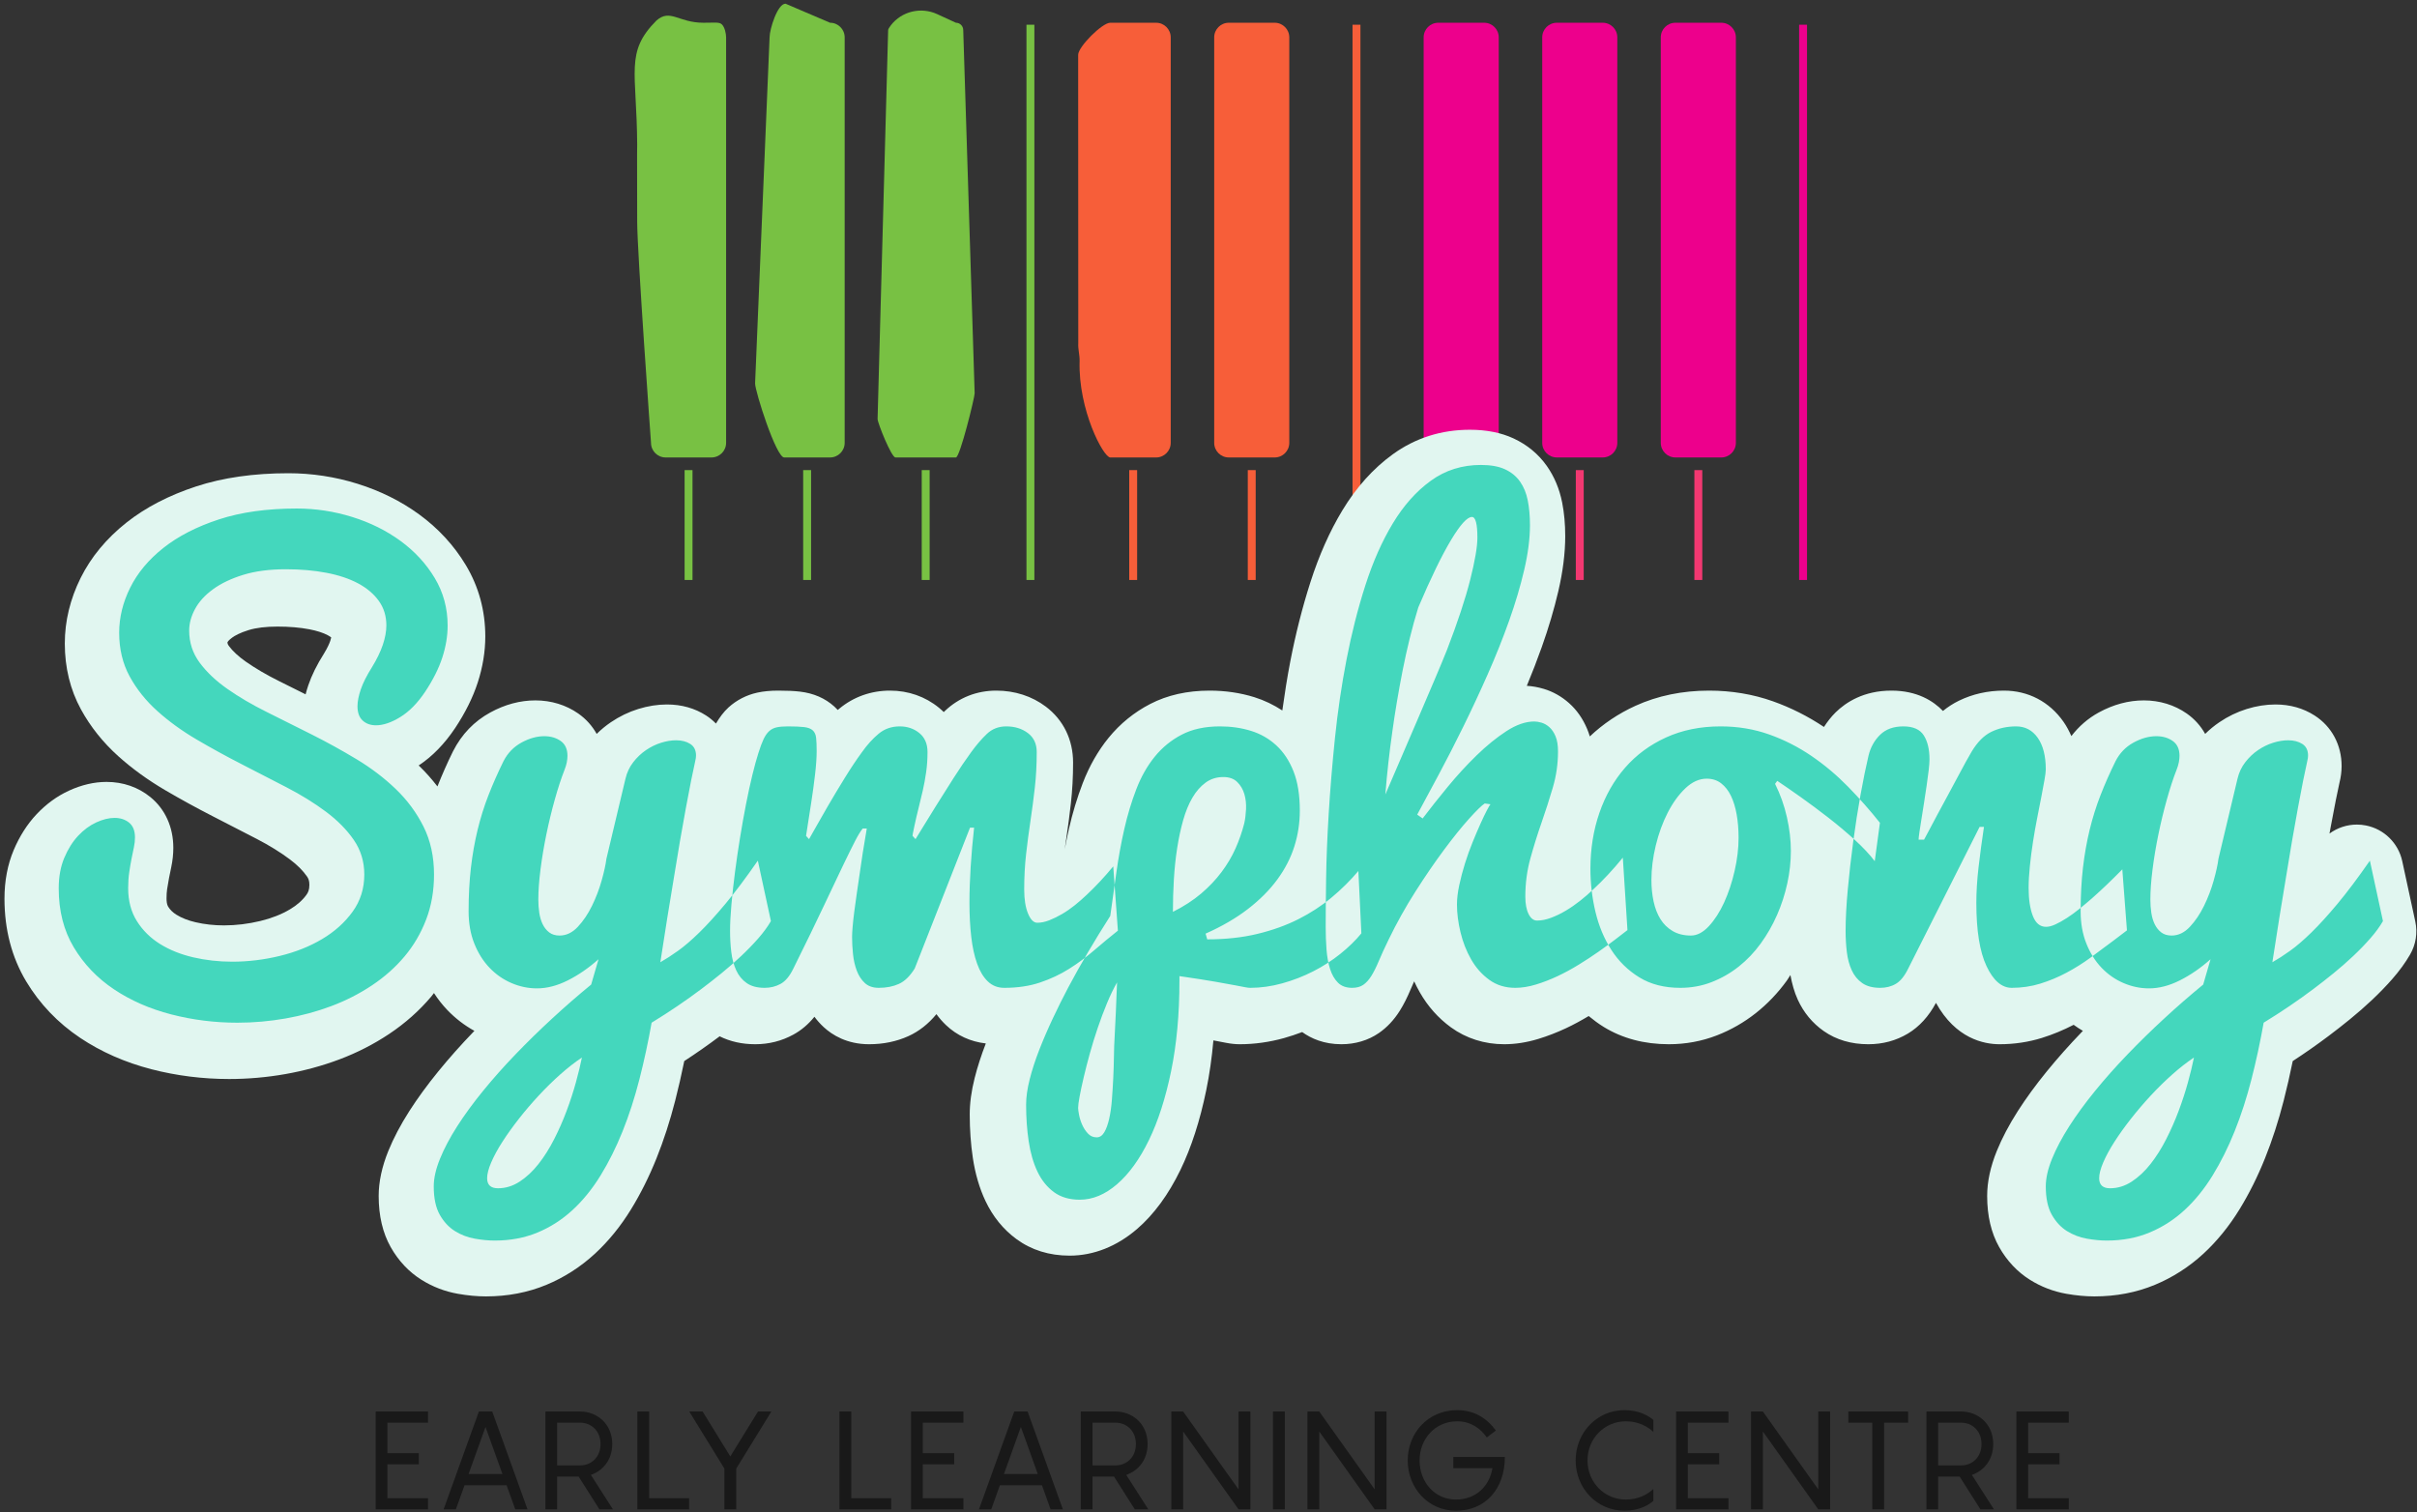 <?xml version="1.0" encoding="UTF-8"?>
<svg width="513px" height="321px" viewBox="0 0 513 321" version="1.1" xmlns="http://www.w3.org/2000/svg" xmlns:xlink="http://www.w3.org/1999/xlink">
    <rect x="0" y="0" width="513" height="321" fill="#333333" stroke="none"/>
    <!-- Generator: Sketch 43.2 (39069) - http://www.bohemiancoding.com/sketch -->
    <title>Symphony_Logo_RGB</title>
    <desc>Created with Sketch.</desc>
    <defs></defs>
    <g id="Page-1" stroke="none" stroke-width="1" fill="none" fill-rule="evenodd">
        <g id="Symphony_Logo_RGB" transform="translate(0, -156)">
            <polygon id="Fill-1" fill="#F23871" points="309.297 279.104 310.975 279.104 310.975 255.782 309.297 255.782"></polygon>
            <path d="M151.011,253.1 L141.278,253.1 C139.564,253.1 138.176,251.711 138.176,249.998 C138.176,249.998 135.24,209.62 135.24,202.98 C135.24,196.339 135.189,187.465 135.24,186.719 C135.162,171.069 132.618,167.119 139.329,160.356 C142.265,157.787 143.985,160.828 149.29,160.828 C151.946,160.828 152.681,160.645 153.242,161.206 C153.803,161.767 154.113,163.074 154.113,163.93 L154.113,249.998 C154.113,251.711 152.724,253.1 151.011,253.1" id="Fill-2" fill="#78C143"></path>
            <path d="M176.176,253.1 L166.443,253.1 C164.729,253.1 160.266,239.093 160.266,237.38 L163.341,163.93 C163.341,162.217 165.011,156.784 166.724,156.784 L176.176,160.828 C177.889,160.828 179.278,162.217 179.278,163.93 L179.278,249.998 C179.278,251.711 177.889,253.1 176.176,253.1" id="Fill-3" fill="#78C143"></path>
            <path d="M202.888,253.1 L190.061,253.1 C189.202,253.1 186.265,245.784 186.265,244.925 L188.506,162.384 C188.506,162.198 188.728,161.83 189.084,161.368 C191.391,158.379 195.486,157.42 198.915,158.999 L202.888,160.828 C203.747,160.828 204.443,161.525 204.443,162.384 L206.869,239.487 C206.869,240.346 203.747,253.1 202.888,253.1" id="Fill-4" fill="#78C143"></path>
            <polygon id="Fill-5" fill="#78C143" points="145.306 279.104 146.983 279.104 146.983 255.782 145.306 255.782"></polygon>
            <polygon id="Fill-6" fill="#78C143" points="170.471 279.104 172.148 279.104 172.148 255.782 170.471 255.782"></polygon>
            <polygon id="Fill-7" fill="#78C143" points="195.636 279.104 197.313 279.104 197.313 255.782 195.636 255.782"></polygon>
            <polygon id="Fill-8" fill="#78C143" points="217.865 279.104 219.542 279.104 219.542 161.248 217.865 161.248"></polygon>
            <path d="M245.38,253.1 L235.646,253.1 C234.211,253.1 228.836,243.034 229.141,232.635 C229.178,231.371 228.787,230.137 228.859,228.875 L228.836,167.639 C228.836,165.926 233.933,160.828 235.646,160.828 L245.38,160.828 C247.093,160.828 248.482,162.217 248.482,163.93 L248.482,249.998 C248.482,251.711 247.093,253.1 245.38,253.1" id="Fill-9" fill="#F75E39"></path>
            <path d="M270.545,253.1 L260.811,253.1 C259.098,253.1 257.709,251.711 257.709,249.998 L257.709,163.93 C257.709,162.217 259.098,160.828 260.811,160.828 L270.545,160.828 C272.258,160.828 273.647,162.217 273.647,163.93 L273.647,249.998 C273.647,251.711 272.258,253.1 270.545,253.1" id="Fill-10" fill="#F75E39"></path>
            <polygon id="Fill-11" fill="#F75E39" points="239.674 279.104 241.352 279.104 241.352 255.782 239.674 255.782"></polygon>
            <polygon id="Fill-12" fill="#F75E39" points="264.839 279.104 266.517 279.104 266.517 255.782 264.839 255.782"></polygon>
            <polygon id="Fill-13" fill="#F75E39" points="287.068 279.104 288.746 279.104 288.746 161.248 287.068 161.248"></polygon>
            <polygon id="Fill-14" fill="#F23871" points="334.462 279.104 336.14 279.104 336.14 255.782 334.462 255.782"></polygon>
            <polygon id="Fill-15" fill="#F23871" points="359.627 279.104 361.305 279.104 361.305 255.782 359.627 255.782"></polygon>
            <path d="M365.333,253.1 L355.6,253.1 C353.886,253.1 352.497,251.711 352.497,249.998 L352.497,163.93 C352.497,162.217 353.886,160.828 355.6,160.828 L365.333,160.828 C367.046,160.828 368.435,162.217 368.435,163.93 L368.435,249.998 C368.435,251.711 367.046,253.1 365.333,253.1" id="Fill-16" fill="#ED008C"></path>
            <path d="M315.003,253.1 L305.27,253.1 C303.556,253.1 302.167,251.711 302.167,249.998 L302.167,163.93 C302.167,162.217 303.556,160.828 305.27,160.828 L315.003,160.828 C316.716,160.828 318.105,162.217 318.105,163.93 L318.105,249.998 C318.105,251.711 316.716,253.1 315.003,253.1" id="Fill-17" fill="#ED008C"></path>
            <path d="M340.168,253.1 L330.435,253.1 C328.721,253.1 327.332,251.711 327.332,249.998 L327.332,163.93 C327.332,162.217 328.721,160.828 330.435,160.828 L340.168,160.828 C341.882,160.828 343.27,162.217 343.27,163.93 L343.27,249.998 C343.27,251.711 341.882,253.1 340.168,253.1" id="Fill-18" fill="#ED008C"></path>
            <polygon id="Fill-19" fill="#ED008C" points="381.857 279.104 383.534 279.104 383.534 161.248 381.857 161.248"></polygon>
            <path d="M90.852,457.975 L90.852,455.606 L79.74,455.606 L79.74,476.367 L90.852,476.367 L90.852,473.999 L82.226,473.999 L82.226,466.806 L88.893,466.806 L88.893,464.437 L82.226,464.437 L82.226,457.975 L90.852,457.975 Z M109.361,476.367 L111.964,476.367 L104.478,455.606 L101.642,455.606 L94.156,476.367 L96.758,476.367 L98.601,471.25 L107.519,471.25 L109.361,476.367 Z M99.449,468.882 L103.045,458.881 L106.642,468.882 L99.449,468.882 Z M127.227,476.367 L130.093,476.367 L125.414,469.057 C127.958,468.18 129.947,465.87 129.947,462.507 C129.947,458.209 126.701,455.606 123.163,455.606 L115.765,455.606 L115.765,476.367 L118.25,476.367 L118.25,469.408 L122.812,469.408 L127.227,476.367 Z M118.25,457.975 L123.163,457.975 C125.444,457.975 127.461,459.671 127.461,462.507 C127.461,465.344 125.444,467.039 123.163,467.039 L118.25,467.039 L118.25,457.975 Z M137.783,473.999 L137.783,455.606 L135.269,455.606 L135.269,476.367 L146.263,476.367 L146.263,473.999 L137.783,473.999 Z M160.884,455.606 L155.006,465.139 L149.129,455.606 L146.292,455.606 L153.749,467.712 L153.749,476.367 L156.264,476.367 L156.264,467.712 L163.72,455.606 L160.884,455.606 Z M180.679,473.999 L180.679,455.606 L178.165,455.606 L178.165,476.367 L189.159,476.367 L189.159,473.999 L180.679,473.999 Z M204.482,457.975 L204.482,455.606 L193.37,455.606 L193.37,476.367 L204.482,476.367 L204.482,473.999 L195.856,473.999 L195.856,466.806 L202.523,466.806 L202.523,464.437 L195.856,464.437 L195.856,457.975 L204.482,457.975 Z M222.991,476.367 L225.594,476.367 L218.108,455.606 L215.272,455.606 L207.786,476.367 L210.388,476.367 L212.231,471.25 L221.149,471.25 L222.991,476.367 Z M213.079,468.882 L216.675,458.881 L220.272,468.882 L213.079,468.882 Z M240.857,476.367 L243.723,476.367 L239.044,469.057 C241.588,468.18 243.577,465.87 243.577,462.507 C243.577,458.209 240.331,455.606 236.793,455.606 L229.395,455.606 L229.395,476.367 L231.88,476.367 L231.88,469.408 L236.442,469.408 L240.857,476.367 Z M231.88,457.975 L236.793,457.975 C239.074,457.975 241.091,459.671 241.091,462.507 C241.091,465.344 239.074,467.039 236.793,467.039 L231.88,467.039 L231.88,457.975 Z M262.876,455.606 L262.876,472.127 L251.121,455.606 L248.606,455.606 L248.606,476.367 L251.121,476.367 L251.121,459.846 L262.876,476.367 L265.39,476.367 L265.39,455.606 L262.876,455.606 Z M270.186,476.367 L272.701,476.367 L272.701,455.606 L270.186,455.606 L270.186,476.367 Z M291.766,455.606 L291.766,472.127 L280.011,455.606 L277.497,455.606 L277.497,476.367 L280.011,476.367 L280.011,459.846 L291.766,476.367 L294.281,476.367 L294.281,455.606 L291.766,455.606 Z M308.463,465.256 L308.463,467.624 L316.767,467.624 C316.124,471.513 313.2,474.291 309.018,474.291 C304.515,474.291 301.299,470.578 301.299,465.987 C301.299,461.396 304.632,457.682 309.282,457.682 C312.206,457.682 314.253,459.232 315.568,461.104 L317.498,459.642 C315.627,457.068 312.937,455.314 309.282,455.314 C303.082,455.314 298.784,460.168 298.784,465.987 C298.784,471.806 303.082,476.66 309.018,476.66 C315.217,476.66 319.399,472.098 319.399,465.256 L308.463,465.256 Z M350.92,459.934 L350.92,457.39 C349.721,456.367 347.704,455.314 344.78,455.314 C338.961,455.314 334.428,460.051 334.428,465.987 C334.428,471.923 338.961,476.66 344.78,476.66 C347.704,476.66 349.721,475.607 350.92,474.584 L350.92,472.04 C349.838,473.063 347.909,474.291 345.072,474.291 C340.598,474.291 336.943,470.695 336.943,465.987 C336.943,461.279 340.598,457.682 345.072,457.682 C347.909,457.682 349.809,458.91 350.92,459.934 Z M366.857,457.975 L366.857,455.606 L355.745,455.606 L355.745,476.367 L366.857,476.367 L366.857,473.999 L358.231,473.999 L358.231,466.806 L364.898,466.806 L364.898,464.437 L358.231,464.437 L358.231,457.975 L366.857,457.975 Z M385.922,455.606 L385.922,472.127 L374.167,455.606 L371.653,455.606 L371.653,476.367 L374.167,476.367 L374.167,459.846 L385.922,476.367 L388.437,476.367 L388.437,455.606 L385.922,455.606 Z M404.987,455.606 L392.297,455.606 L392.297,457.975 L397.385,457.975 L397.385,476.367 L399.899,476.367 L399.899,457.975 L404.987,457.975 L404.987,455.606 Z M420.339,476.367 L423.204,476.367 L418.526,469.057 C421.07,468.18 423.058,465.87 423.058,462.507 C423.058,458.209 419.812,455.606 416.274,455.606 L408.876,455.606 L408.876,476.367 L411.362,476.367 L411.362,469.408 L415.923,469.408 L420.339,476.367 Z M411.362,457.975 L416.274,457.975 C418.555,457.975 420.572,459.671 420.572,462.507 C420.572,465.344 418.555,467.039 416.274,467.039 L411.362,467.039 L411.362,457.975 Z M439.082,457.975 L439.082,455.606 L427.97,455.606 L427.97,476.367 L439.082,476.367 L439.082,473.999 L430.456,473.999 L430.456,466.806 L437.123,466.806 L437.123,464.437 L430.456,464.437 L430.456,457.975 L439.082,457.975 L439.082,457.975 Z" id="Fill-20" fill="#191919"></path>
            <path d="M512.637,351.591 L509.869,338.786 C509.042,334.956 506.018,331.98 502.176,331.214 C501.532,331.085 500.888,331.023 500.246,331.023 C498.144,331.023 496.105,331.698 494.425,332.929 C494.508,332.473 494.591,332.021 494.673,331.576 C495.067,329.439 495.432,327.527 495.77,325.84 C496.092,324.229 496.359,322.959 496.532,322.202 C496.847,320.945 496.999,319.767 496.999,318.603 C496.999,314.124 494.91,310.213 491.268,307.871 C488.85,306.317 486.05,305.529 482.945,305.529 C480.96,305.529 478.911,305.852 476.855,306.49 C474.816,307.124 472.86,308.071 471.041,309.306 C469.971,310.033 468.967,310.858 468.039,311.775 C467.09,310.072 465.772,308.598 464.135,307.453 C461.529,305.629 458.379,304.664 455.029,304.664 C451.792,304.664 448.573,305.526 445.463,307.225 C443.159,308.484 441.238,310.172 439.639,312.235 C439.166,311.16 438.625,310.134 437.966,309.195 C434.973,304.934 430.483,302.588 425.325,302.588 C421.903,302.588 418.685,303.311 415.76,304.737 C414.569,305.319 413.443,306.041 412.386,306.904 C410.339,304.783 406.904,302.588 401.446,302.588 C395.54,302.588 391.75,305.098 389.61,307.203 C388.652,308.146 387.85,309.198 387.127,310.303 C383.764,308.055 380.13,306.216 376.307,304.857 C372.07,303.352 367.507,302.588 362.744,302.588 C357.08,302.588 351.827,303.671 347.132,305.808 C343.484,307.467 340.242,309.658 337.431,312.313 C337.272,311.772 337.086,311.246 336.872,310.736 C335.953,308.54 334.661,306.695 333.033,305.247 C331.437,303.829 329.636,302.811 327.679,302.223 C326.454,301.857 325.24,301.638 324.061,301.571 C325.208,298.809 326.27,296.056 327.232,293.351 C328.676,289.292 329.857,285.306 330.745,281.503 C331.72,277.327 332.214,273.392 332.214,269.807 C332.214,267.255 331.996,264.857 331.566,262.679 C330.989,259.763 329.892,257.145 328.302,254.896 C326.513,252.365 324.134,250.399 321.234,249.053 C318.607,247.835 315.496,247.217 311.988,247.217 C305.889,247.217 300.374,248.972 295.598,252.437 C291.463,255.434 287.866,259.44 284.904,264.342 C282.231,268.768 279.952,273.894 278.13,279.579 C276.423,284.907 274.985,290.569 273.858,296.406 C273.198,299.828 272.653,303.308 272.168,306.803 C270.339,305.613 268.367,304.648 266.234,303.984 C263.258,303.057 260.06,302.588 256.733,302.588 C252.006,302.588 247.767,303.54 244.135,305.419 C240.708,307.191 237.73,309.615 235.284,312.62 C233.038,315.38 231.196,318.612 229.808,322.226 C228.626,325.304 227.634,328.591 226.86,331.994 C226.543,333.391 226.258,334.825 225.986,336.269 C226.094,335.479 226.206,334.689 226.323,333.905 C226.687,331.482 227.011,329.017 227.293,326.513 C227.603,323.775 227.759,320.862 227.759,317.853 C227.759,313.015 225.702,308.8 221.966,305.983 C219.019,303.762 215.385,302.588 211.456,302.588 C207.303,302.588 203.544,304.071 200.587,306.875 C200.495,306.963 200.402,307.052 200.309,307.142 C199.984,306.821 199.643,306.513 199.283,306.22 C196.373,303.843 192.784,302.588 188.904,302.588 C184.879,302.588 181.159,303.912 178.143,306.417 C178.034,306.508 177.924,306.6 177.815,306.694 C177.582,306.442 177.337,306.201 177.08,305.968 C175.127,304.201 172.667,303.136 169.766,302.798 C168.551,302.656 167.057,302.588 165.198,302.588 C163.512,302.588 162.05,302.728 160.729,303.017 C158.436,303.519 156.321,304.609 154.609,306.171 C153.58,307.112 152.724,308.291 151.961,309.579 C151.333,308.95 150.646,308.369 149.872,307.871 C147.455,306.317 144.655,305.529 141.55,305.529 C139.565,305.529 137.516,305.852 135.46,306.49 C133.421,307.124 131.465,308.071 129.646,309.306 C128.576,310.033 127.572,310.858 126.644,311.775 C125.695,310.072 124.377,308.598 122.74,307.453 C120.134,305.629 116.984,304.664 113.634,304.664 C110.397,304.664 107.178,305.526 104.068,307.225 C100.655,309.091 98.014,311.818 96.151,315.468 C94.922,317.963 93.82,320.467 92.845,322.925 C91.668,321.405 90.397,319.95 88.99,318.598 C88.947,318.557 88.903,318.515 88.861,318.474 C91.753,316.573 94.362,313.895 96.638,310.48 C98.775,307.251 100.374,304.022 101.395,300.881 C102.461,297.601 103.002,294.307 103.002,291.09 C103.002,285.604 101.607,280.502 98.855,275.925 C96.357,271.771 93.038,268.165 88.988,265.205 C85.127,262.384 80.714,260.188 75.871,258.679 C71.113,257.196 66.18,256.445 61.205,256.445 C53.885,256.445 47.303,257.386 41.642,259.243 C35.868,261.135 30.895,263.714 26.863,266.904 C22.598,270.28 19.32,274.237 17.12,278.663 C14.887,283.156 13.755,287.841 13.755,292.59 C13.755,297.702 14.908,302.404 17.18,306.565 C19.19,310.246 21.864,313.598 25.127,316.526 C28.047,319.148 31.389,321.568 35.058,323.72 C38.319,325.632 41.687,327.48 45.068,329.211 C48.283,330.856 51.441,332.483 54.54,334.089 C57.164,335.451 59.508,336.899 61.509,338.396 C63.078,339.57 64.312,340.803 65.176,342.06 C65.431,342.429 65.665,342.896 65.665,343.808 C65.665,344.912 65.37,345.473 65.05,345.916 C64.186,347.111 63.037,348.125 61.54,349.015 C59.746,350.082 57.634,350.912 55.262,351.485 C52.688,352.106 50.088,352.421 47.535,352.421 C45.45,352.421 43.423,352.197 41.511,351.753 C39.927,351.385 38.562,350.85 37.454,350.16 C36.683,349.68 36.122,349.134 35.686,348.439 C35.405,347.991 35.346,347.241 35.346,346.692 C35.346,345.948 35.388,345.288 35.471,344.732 C35.598,343.87 35.733,343.082 35.876,342.364 L36.346,340.069 C36.639,338.676 36.788,337.294 36.788,335.964 C36.788,331.569 35.059,327.742 31.918,325.186 C29.331,323.08 26.115,321.967 22.619,321.967 C20.006,321.967 17.326,322.589 14.653,323.814 C12.11,324.98 9.785,326.675 7.741,328.853 C5.774,330.948 4.15,333.497 2.909,336.429 C1.611,339.504 0.951,342.976 0.951,346.75 C0.951,353.304 2.5,359.21 5.554,364.302 C8.432,369.097 12.294,373.135 17.032,376.302 C21.476,379.273 26.562,381.511 32.152,382.956 C37.472,384.331 43.017,385.028 48.631,385.028 C52.609,385.028 56.617,384.678 60.548,383.985 C64.51,383.287 68.359,382.243 71.986,380.883 C75.752,379.471 79.318,377.65 82.584,375.473 C85.999,373.196 89.015,370.516 91.548,367.508 C91.745,367.274 91.917,367.021 92.108,366.782 C92.95,368.078 93.889,369.284 94.936,370.376 C96.643,372.155 98.572,373.641 100.69,374.807 C100.612,374.888 100.535,374.968 100.457,375.049 C97.802,377.807 95.301,380.622 93.025,383.415 C90.684,386.289 88.619,389.118 86.886,391.825 C85.033,394.721 83.532,397.567 82.427,400.283 C81.064,403.63 80.373,406.849 80.373,409.849 C80.373,414.052 81.228,417.697 82.912,420.684 C84.569,423.621 86.772,425.964 89.459,427.649 C91.819,429.128 94.415,430.126 97.179,430.616 C99.257,430.984 101.261,431.171 103.137,431.171 C107.73,431.171 112.048,430.345 115.969,428.716 C119.756,427.143 123.223,424.919 126.275,422.106 C129.14,419.464 131.715,416.299 133.929,412.698 C135.963,409.392 137.787,405.737 139.352,401.834 C140.87,398.05 142.198,393.952 143.3,389.653 C144.004,386.905 144.649,384.083 145.231,381.222 C147.859,379.506 150.373,377.745 152.741,375.965 C154.968,377.072 157.494,377.646 160.295,377.646 C163.19,377.646 165.915,376.958 168.394,375.6 C170.084,374.676 171.579,373.406 172.86,371.817 C173.454,372.618 174.119,373.358 174.852,374.034 C176.641,375.681 179.762,377.646 184.462,377.646 C187.481,377.646 190.283,377.069 192.793,375.932 C195.044,374.912 197.041,373.346 198.754,371.26 C199.361,372.094 200.027,372.858 200.748,373.55 C203.102,375.808 206.021,377.108 209.236,377.48 C208.26,379.996 207.463,382.458 206.872,384.801 C206.166,387.599 205.822,390.132 205.822,392.546 C205.822,395.749 206.043,398.849 206.479,401.76 C206.985,405.146 207.889,408.228 209.164,410.92 C210.729,414.224 212.931,416.937 215.709,418.985 C218.892,421.331 222.7,422.519 227.029,422.519 C232.103,422.519 237.061,420.554 241.364,416.838 C244.909,413.777 247.993,409.574 250.533,404.344 C252.843,399.588 254.69,393.889 256.021,387.403 C256.705,384.076 257.212,380.542 257.539,376.831 C257.762,376.873 260.284,377.356 260.284,377.356 C261.305,377.551 262.239,377.646 263.135,377.646 C266.243,377.646 269.409,377.205 272.542,376.336 C273.846,375.974 275.124,375.536 276.385,375.062 C278.282,376.433 281.006,377.646 284.706,377.646 C287.65,377.646 290.396,376.827 292.648,375.278 C294.373,374.092 295.874,372.494 297.11,370.527 C297.924,369.229 298.687,367.721 299.442,365.917 C299.651,365.416 299.886,364.877 300.151,364.298 C300.522,365.107 300.928,365.894 301.364,366.658 C303.054,369.615 305.271,372.104 307.952,374.058 C311.174,376.404 315.083,377.646 319.255,377.646 C321.603,377.646 324.032,377.27 326.471,376.528 C328.431,375.933 330.407,375.172 332.342,374.266 C333.969,373.503 335.596,372.618 337.196,371.662 C338.2,372.488 339.242,373.271 340.364,373.963 C344.332,376.407 348.99,377.646 354.208,377.646 C357.769,377.646 361.201,377.012 364.409,375.765 C367.391,374.606 370.176,373.01 372.688,371.022 C375.137,369.085 377.336,366.782 379.224,364.175 C379.506,363.785 379.74,363.358 380.009,362.958 C380.352,364.805 380.833,366.577 381.566,368.178 C382.821,370.921 384.68,373.168 387.092,374.857 C389.735,376.707 392.916,377.646 396.544,377.646 C399.616,377.646 402.445,376.883 404.954,375.378 C407.369,373.929 409.382,371.71 410.903,368.865 C415.096,376.463 421.087,377.646 424.402,377.646 C427.496,377.646 430.515,377.196 433.373,376.311 C435.702,375.589 437.964,374.639 440.126,373.524 C440.77,373.967 441.401,374.43 442.085,374.807 C442.007,374.888 441.93,374.968 441.852,375.049 C439.196,377.807 436.696,380.622 434.42,383.415 C432.079,386.289 430.014,389.118 428.281,391.825 C426.428,394.721 424.927,397.567 423.822,400.283 C422.459,403.63 421.768,406.849 421.768,409.849 C421.768,414.052 422.623,417.697 424.307,420.684 C425.964,423.621 428.167,425.964 430.854,427.649 C433.214,429.128 435.81,430.126 438.574,430.616 C440.652,430.984 442.656,431.171 444.532,431.171 C449.125,431.171 453.443,430.345 457.364,428.716 C461.151,427.143 464.618,424.919 467.67,422.106 C470.535,419.464 473.11,416.299 475.324,412.698 C477.358,409.392 479.182,405.737 480.747,401.834 C482.265,398.05 483.593,393.952 484.695,389.653 C485.399,386.905 486.044,384.083 486.626,381.222 C489.282,379.488 491.825,377.707 494.215,375.908 C495.699,374.794 497.214,373.611 498.76,372.353 C500.378,371.036 501.957,369.655 503.452,368.248 C504.997,366.79 506.439,365.301 507.737,363.823 C509.246,362.103 510.522,360.35 511.529,358.614 C512.762,356.492 513.156,353.988 512.637,351.591 Z M70.105,292.007 C69.925,292.541 69.541,293.452 68.797,294.665 C67.251,297.117 66.152,299.341 65.433,301.464 C65.214,302.117 65.022,302.755 64.864,303.378 C62.952,302.421 61.068,301.481 59.211,300.559 C56.57,299.247 54.203,297.86 52.175,296.439 C50.614,295.345 49.395,294.215 48.554,293.077 C48.392,292.858 48.301,292.677 48.274,292.349 C48.289,292.317 48.308,292.279 48.333,292.232 C48.34,292.219 48.523,291.89 49.275,291.34 C49.839,290.928 50.902,290.317 52.771,289.74 C54.376,289.246 56.437,288.995 58.898,288.995 C61.379,288.995 63.649,289.188 65.644,289.569 C67.243,289.876 68.597,290.31 69.56,290.826 C69.905,291.01 70.14,291.173 70.299,291.305 C70.268,291.464 70.21,291.696 70.105,292.007 L70.105,292.007 Z" id="Fill-21" fill="#E1F6F0"></path>
            <path d="M41.395,285.267 C42.223,283.726 43.495,282.329 45.21,281.076 C46.924,279.825 49.063,278.803 51.626,278.013 C54.189,277.223 57.204,276.828 60.673,276.828 C63.794,276.828 66.665,277.079 69.286,277.579 C71.906,278.081 74.15,278.832 76.02,279.834 C77.889,280.836 79.353,282.079 80.413,283.562 C81.473,285.046 82.003,286.77 82.003,288.736 C82.003,290.007 81.752,291.386 81.251,292.869 C80.75,294.353 79.98,295.942 78.939,297.638 C77.821,299.411 77.032,300.981 76.569,302.349 C76.107,303.717 75.876,304.902 75.876,305.904 C75.876,307.253 76.241,308.265 76.974,308.939 C77.705,309.613 78.65,309.95 79.806,309.95 C81.347,309.95 83.072,309.363 84.98,308.187 C86.887,307.012 88.651,305.21 90.269,302.782 C91.926,300.278 93.13,297.869 93.882,295.557 C94.633,293.245 95.009,290.99 95.009,288.794 C95.009,285.094 94.093,281.722 92.263,278.678 C90.433,275.634 88.015,273.013 85.009,270.816 C82.003,268.619 78.582,266.924 74.748,265.729 C70.913,264.535 66.992,263.937 62.985,263.937 C56.664,263.937 51.154,264.709 46.453,266.249 C41.75,267.791 37.83,269.804 34.689,272.29 C31.548,274.776 29.198,277.589 27.637,280.73 C26.076,283.871 25.296,287.059 25.296,290.296 C25.296,293.765 26.037,296.857 27.521,299.574 C29.004,302.291 30.97,304.748 33.417,306.944 C35.864,309.141 38.649,311.155 41.77,312.985 C44.892,314.816 48.071,316.56 51.308,318.216 C54.545,319.874 57.725,321.511 60.846,323.13 C63.968,324.748 66.751,326.474 69.199,328.303 C71.646,330.134 73.611,332.129 75.095,334.286 C76.578,336.445 77.321,338.892 77.321,341.628 C77.321,344.596 76.492,347.226 74.835,349.518 C73.178,351.811 71.02,353.748 68.361,355.327 C65.702,356.908 62.696,358.102 59.343,358.911 C55.99,359.721 52.638,360.125 49.285,360.125 C46.433,360.125 43.678,359.817 41.019,359.2 C38.36,358.584 36.009,357.64 33.967,356.368 C31.924,355.096 30.286,353.478 29.053,351.512 C27.819,349.547 27.203,347.216 27.203,344.518 C27.203,343.285 27.28,342.148 27.435,341.107 C27.588,340.067 27.753,339.113 27.926,338.246 C28.099,337.379 28.263,336.58 28.417,335.847 C28.571,335.115 28.649,334.422 28.649,333.766 C28.649,332.341 28.234,331.29 27.406,330.616 C26.577,329.942 25.546,329.604 24.313,329.604 C23.118,329.604 21.827,329.922 20.44,330.558 C19.053,331.194 17.771,332.139 16.596,333.39 C15.42,334.643 14.437,336.204 13.648,338.073 C12.858,339.942 12.463,342.11 12.463,344.576 C12.463,349.355 13.532,353.526 15.671,357.091 C17.81,360.656 20.651,363.623 24.198,365.993 C27.743,368.363 31.789,370.135 36.337,371.311 C40.883,372.486 45.566,373.074 50.383,373.074 C53.813,373.074 57.223,372.775 60.615,372.178 C64.006,371.58 67.243,370.704 70.326,369.548 C73.409,368.392 76.28,366.927 78.939,365.154 C81.598,363.382 83.901,361.339 85.847,359.027 C87.792,356.715 89.324,354.105 90.442,351.194 C91.56,348.285 92.119,345.096 92.119,341.628 C92.119,337.812 91.376,334.422 89.893,331.454 C88.409,328.487 86.444,325.828 83.997,323.477 C81.549,321.127 78.775,319.017 75.673,317.147 C72.571,315.278 69.391,313.525 66.135,311.887 C62.878,310.249 59.699,308.66 56.597,307.118 C53.495,305.577 50.72,303.948 48.273,302.233 C45.826,300.519 43.86,298.659 42.377,296.655 C40.893,294.652 40.152,292.377 40.152,289.834 C40.152,288.331 40.565,286.809 41.395,285.267 Z M128.71,338.275 C128.555,339.509 128.218,341.05 127.698,342.899 C127.178,344.749 126.493,346.541 125.646,348.275 C124.798,350.009 123.796,351.493 122.64,352.726 C121.484,353.96 120.192,354.576 118.767,354.576 C117.88,354.576 117.149,354.355 116.571,353.911 C115.992,353.469 115.53,352.891 115.183,352.177 C114.836,351.464 114.595,350.655 114.461,349.749 C114.325,348.844 114.258,347.909 114.258,346.946 C114.258,345.096 114.412,342.957 114.721,340.529 C115.029,338.102 115.443,335.626 115.964,333.101 C116.484,330.578 117.081,328.111 117.756,325.702 C118.429,323.294 119.114,321.203 119.808,319.43 C120.039,318.852 120.202,318.313 120.299,317.812 C120.395,317.311 120.443,316.849 120.443,316.424 C120.443,314.999 119.961,313.949 118.998,313.274 C118.035,312.6 116.879,312.262 115.53,312.262 C113.949,312.262 112.331,312.716 110.674,313.621 C109.017,314.527 107.745,315.846 106.859,317.581 C105.664,320.008 104.605,322.407 103.68,324.777 C102.755,327.147 101.984,329.604 101.368,332.148 C100.751,334.691 100.278,337.37 99.951,340.182 C99.624,342.996 99.46,346.079 99.46,349.431 C99.46,351.975 99.865,354.258 100.674,356.281 C101.483,358.304 102.562,360.02 103.911,361.426 C105.26,362.833 106.81,363.912 108.564,364.663 C110.318,365.415 112.12,365.79 113.969,365.79 C116.088,365.79 118.276,365.222 120.53,364.085 C122.785,362.949 124.952,361.455 127.033,359.605 L125.473,364.981 C122.698,367.254 119.952,369.643 117.235,372.149 C114.518,374.653 111.917,377.197 109.432,379.779 C106.946,382.361 104.643,384.953 102.524,387.554 C100.404,390.155 98.573,392.66 97.032,395.069 C95.491,397.477 94.278,399.77 93.391,401.948 C92.505,404.124 92.061,406.081 92.061,407.815 C92.061,410.319 92.486,412.324 93.333,413.827 C94.181,415.329 95.25,416.486 96.541,417.295 C97.832,418.104 99.238,418.643 100.761,418.913 C102.283,419.183 103.699,419.318 105.009,419.318 C108.323,419.318 111.348,418.749 114.085,417.613 C116.821,416.476 119.296,414.886 121.513,412.844 C123.728,410.801 125.713,408.354 127.467,405.503 C129.22,402.65 130.781,399.52 132.149,396.109 C133.517,392.699 134.702,389.037 135.704,385.126 C136.706,381.214 137.573,377.197 138.305,373.074 C142.082,370.762 145.608,368.372 148.884,365.906 C150.271,364.865 151.687,363.758 153.132,362.582 C154.578,361.407 155.965,360.193 157.294,358.94 C158.624,357.688 159.838,356.436 160.936,355.183 C162.034,353.931 162.93,352.707 163.624,351.512 L160.849,338.68 C158.306,342.341 156.013,345.395 153.971,347.842 C151.928,350.289 150.078,352.322 148.421,353.94 C146.764,355.559 145.261,356.85 143.912,357.813 C142.563,358.777 141.311,359.586 140.155,360.241 C141.157,353.69 142.139,347.563 143.103,341.859 C143.488,339.431 143.893,336.994 144.317,334.546 C144.741,332.1 145.155,329.778 145.56,327.581 C145.965,325.384 146.34,323.419 146.687,321.685 C147.034,319.951 147.323,318.583 147.554,317.581 C147.67,317.118 147.728,316.714 147.728,316.367 C147.728,315.249 147.323,314.43 146.514,313.91 C145.704,313.39 144.702,313.13 143.508,313.13 C142.505,313.13 141.446,313.303 140.329,313.65 C139.21,313.997 138.141,314.517 137.12,315.211 C136.099,315.904 135.193,316.762 134.403,317.783 C133.613,318.804 133.064,319.97 132.756,321.28 L128.71,338.275 Z M103.391,406.081 C103.391,405.194 103.68,404.076 104.258,402.728 C104.836,401.379 105.625,399.924 106.628,398.364 C107.63,396.803 108.796,395.174 110.125,393.479 C111.455,391.783 112.861,390.135 114.345,388.537 C115.828,386.937 117.351,385.444 118.912,384.057 C120.472,382.669 122.004,381.474 123.507,380.473 C123.198,382.014 122.775,383.768 122.235,385.733 C121.695,387.699 121.041,389.712 120.27,391.774 C119.499,393.835 118.613,395.849 117.611,397.814 C116.608,399.78 115.501,401.533 114.287,403.075 C113.073,404.616 111.744,405.858 110.299,406.803 C108.854,407.747 107.322,408.219 105.703,408.219 C104.161,408.219 103.391,407.506 103.391,406.081 Z M181.052,358.565 C181.187,359.836 181.457,361.002 181.862,362.062 C182.266,363.122 182.834,363.989 183.567,364.663 C184.299,365.338 185.281,365.675 186.515,365.675 C188.134,365.675 189.559,365.396 190.793,364.836 C192.026,364.278 193.143,363.189 194.145,361.57 L205.88,331.685 L206.747,331.685 C206.438,334.46 206.198,337.206 206.024,339.922 C205.851,342.639 205.764,345.212 205.764,347.639 C205.764,350.222 205.889,352.611 206.14,354.807 C206.39,357.004 206.805,358.911 207.383,360.53 C207.961,362.149 208.721,363.411 209.666,364.316 C210.61,365.222 211.776,365.675 213.163,365.675 C215.976,365.675 218.5,365.299 220.736,364.547 C222.97,363.796 225.022,362.833 226.892,361.657 C228.761,360.482 230.534,359.172 232.21,357.726 C233.887,356.281 235.572,354.885 237.268,353.536 L236.285,339.893 C234.436,342.129 232.566,344.133 230.678,345.905 C229.869,346.677 229.021,347.418 228.135,348.131 C227.248,348.844 226.343,349.47 225.418,350.009 C224.493,350.55 223.587,350.992 222.701,351.339 C221.814,351.686 220.967,351.859 220.158,351.859 C219.386,351.859 218.732,351.204 218.192,349.894 C217.652,348.584 217.383,346.888 217.383,344.807 C217.383,342.148 217.518,339.633 217.788,337.263 C218.057,334.893 218.366,332.552 218.713,330.24 C219.059,327.928 219.367,325.578 219.638,323.188 C219.907,320.799 220.042,318.274 220.042,315.615 C220.042,313.881 219.415,312.542 218.163,311.598 C216.911,310.654 215.379,310.181 213.568,310.181 C211.949,310.181 210.581,310.712 209.464,311.771 C208.346,312.832 207.228,314.132 206.111,315.673 C204.955,317.254 203.712,319.084 202.383,321.165 C201.053,323.246 199.8,325.231 198.625,327.118 C197.449,329.007 196.458,330.616 195.648,331.945 C194.839,333.275 194.396,333.997 194.319,334.113 L193.683,333.419 C193.683,333.342 193.702,333.188 193.741,332.957 C193.779,332.726 193.894,332.167 194.088,331.28 C194.357,330.009 194.646,328.766 194.955,327.552 C195.263,326.338 195.562,325.095 195.851,323.824 C196.14,322.552 196.38,321.242 196.573,319.893 C196.766,318.544 196.862,317.118 196.862,315.615 C196.862,313.881 196.284,312.542 195.128,311.598 C193.972,310.654 192.585,310.181 190.966,310.181 C189.232,310.181 187.738,310.702 186.486,311.742 C185.233,312.783 184.048,314.093 182.931,315.673 C181.775,317.254 180.561,319.074 179.289,321.136 C178.018,323.198 176.833,325.173 175.734,327.061 C174.636,328.949 173.711,330.568 172.96,331.916 C172.208,333.266 171.794,333.997 171.717,334.113 L171.081,333.419 C171.466,330.991 171.832,328.641 172.179,326.367 C172.333,325.404 172.477,324.412 172.613,323.39 C172.747,322.369 172.873,321.377 172.989,320.413 C173.104,319.45 173.191,318.544 173.249,317.696 C173.307,316.849 173.335,316.098 173.335,315.442 C173.335,314.248 173.297,313.303 173.22,312.609 C173.142,311.916 172.902,311.386 172.497,311.02 C172.093,310.654 171.476,310.423 170.647,310.326 C169.818,310.23 168.672,310.181 167.208,310.181 C166.244,310.181 165.454,310.249 164.838,310.384 C164.221,310.519 163.691,310.788 163.248,311.193 C162.805,311.598 162.41,312.167 162.063,312.898 C161.717,313.631 161.35,314.614 160.965,315.846 C160.579,317.041 160.156,318.583 159.693,320.471 C159.231,322.359 158.777,324.44 158.335,326.714 C157.891,328.988 157.468,331.367 157.063,333.853 C156.659,336.338 156.302,338.776 155.994,341.165 C155.685,343.555 155.435,345.828 155.242,347.986 C155.049,350.145 154.953,352.014 154.953,353.593 C154.953,355.135 155.04,356.628 155.213,358.073 C155.387,359.518 155.734,360.81 156.254,361.946 C156.774,363.083 157.516,363.989 158.479,364.663 C159.442,365.338 160.714,365.675 162.295,365.675 C163.527,365.675 164.655,365.396 165.676,364.836 C166.697,364.278 167.593,363.209 168.364,361.628 C171.023,356.272 173.191,351.811 174.867,348.246 C176.544,344.682 177.921,341.782 179,339.547 C180.079,337.312 180.917,335.616 181.515,334.46 C182.112,333.304 182.642,332.437 183.105,331.859 L183.972,331.859 C183.355,335.405 182.834,338.718 182.411,341.801 C182.218,343.112 182.025,344.431 181.833,345.761 C181.64,347.09 181.466,348.353 181.313,349.547 C181.158,350.742 181.042,351.801 180.966,352.726 C180.888,353.651 180.85,354.365 180.85,354.865 C180.85,356.06 180.917,357.293 181.052,358.565 Z M255.882,354.171 C259.35,352.631 262.346,350.886 264.87,348.94 C267.394,346.994 269.475,344.904 271.113,342.668 C272.751,340.434 273.955,338.092 274.726,335.645 C275.497,333.198 275.882,330.664 275.882,328.043 C275.882,324.768 275.439,322.003 274.553,319.748 C273.666,317.494 272.452,315.654 270.911,314.228 C269.369,312.803 267.577,311.771 265.535,311.135 C263.492,310.499 261.295,310.181 258.945,310.181 C255.785,310.181 253.087,310.76 250.852,311.916 C248.617,313.072 246.699,314.633 245.101,316.598 C243.501,318.563 242.191,320.875 241.17,323.535 C240.148,326.194 239.3,329.007 238.627,331.974 C237.952,334.942 237.393,338.006 236.95,341.165 C236.507,344.326 236.073,347.408 235.65,350.414 C232.297,355.655 229.31,360.742 226.69,365.675 C225.572,367.794 224.484,369.981 223.424,372.236 C222.364,374.49 221.411,376.706 220.562,378.883 C219.715,381.06 219.041,383.141 218.539,385.126 C218.039,387.111 217.788,388.893 217.788,390.473 C217.788,393.209 217.971,395.8 218.337,398.248 C218.704,400.695 219.32,402.834 220.187,404.664 C221.054,406.494 222.22,407.949 223.684,409.029 C225.149,410.107 226.979,410.647 229.175,410.647 C231.911,410.647 234.551,409.549 237.095,407.352 C239.638,405.156 241.893,402.034 243.858,397.988 C245.823,393.941 247.393,389.057 248.569,383.334 C249.744,377.611 250.332,371.243 250.332,364.23 L250.332,363.189 C253.53,363.651 256.064,364.047 257.934,364.374 C259.802,364.702 261.238,364.962 262.24,365.154 C263.242,365.348 263.945,365.482 264.35,365.559 C264.755,365.637 265.092,365.675 265.362,365.675 C267.596,365.675 269.86,365.357 272.154,364.721 C274.446,364.085 276.634,363.238 278.715,362.177 C280.796,361.118 282.712,359.885 284.466,358.478 C286.219,357.072 287.712,355.617 288.946,354.114 L288.31,340.876 C286.614,342.88 284.716,344.759 282.617,346.512 C280.516,348.266 278.165,349.798 275.564,351.108 C272.963,352.418 270.063,353.459 266.865,354.229 C263.665,355.001 260.12,355.385 256.228,355.385 L255.882,354.171 Z M249.147,342.697 C249.282,340.405 249.513,338.198 249.841,336.078 C250.168,333.959 250.592,331.974 251.113,330.124 C251.633,328.275 252.288,326.676 253.078,325.327 C253.867,323.978 254.802,322.909 255.882,322.118 C256.96,321.329 258.213,320.933 259.639,320.933 C260.911,320.933 261.902,321.29 262.616,322.003 C263.328,322.716 263.83,323.573 264.119,324.575 C264.408,325.578 264.523,326.647 264.466,327.783 C264.408,328.92 264.282,329.913 264.09,330.76 C263.627,332.572 263.011,334.344 262.24,336.078 C261.469,337.812 260.477,339.489 259.263,341.107 C258.049,342.726 256.604,344.249 254.928,345.674 C253.251,347.1 251.257,348.391 248.945,349.547 C248.945,347.274 249.012,344.99 249.147,342.697 Z M229.147,388.71 C229.358,387.573 229.647,386.224 230.014,384.664 C230.379,383.103 230.813,381.417 231.314,379.606 C231.815,377.794 232.374,375.983 232.991,374.172 C233.607,372.36 234.262,370.617 234.956,368.941 C235.65,367.264 236.362,365.79 237.095,364.519 C237.056,365.251 237.017,366.156 236.979,367.235 C236.94,368.198 236.892,369.403 236.835,370.848 C236.777,372.293 236.69,374.056 236.575,376.137 C236.497,377.331 236.449,378.681 236.43,380.184 C236.41,381.687 236.362,383.228 236.285,384.808 C236.208,386.388 236.112,387.93 235.996,389.433 C235.881,390.936 235.688,392.284 235.418,393.479 C235.148,394.673 234.802,395.627 234.378,396.34 C233.953,397.053 233.414,397.41 232.759,397.41 C232.027,397.41 231.41,397.14 230.91,396.601 C230.408,396.06 230.004,395.444 229.696,394.751 C229.387,394.057 229.165,393.363 229.031,392.67 C228.895,391.976 228.829,391.475 228.829,391.167 C228.829,390.666 228.934,389.846 229.147,388.71 Z M300.796,328.91 C302.106,326.483 303.619,323.67 305.334,320.471 C307.048,317.273 308.792,313.872 310.565,310.268 C312.337,306.665 314.072,302.947 315.768,299.112 C317.463,295.278 318.976,291.491 320.306,287.753 C321.635,284.016 322.705,280.412 323.514,276.943 C324.323,273.475 324.728,270.316 324.728,267.463 C324.728,265.537 324.573,263.793 324.265,262.232 C323.956,260.671 323.407,259.333 322.618,258.214 C321.828,257.097 320.768,256.23 319.439,255.613 C318.109,254.997 316.404,254.688 314.323,254.688 C310.314,254.688 306.769,255.806 303.687,258.041 C300.603,260.276 297.915,263.292 295.623,267.088 C293.329,270.884 291.383,275.277 289.784,280.267 C288.185,285.258 286.855,290.499 285.796,295.99 C284.735,301.482 283.917,307.041 283.339,312.667 C282.761,318.294 282.318,323.65 282.01,328.737 C281.701,333.824 281.518,338.458 281.46,342.639 C281.403,346.821 281.374,350.203 281.374,352.784 C281.374,354.403 281.431,355.983 281.547,357.524 C281.663,359.066 281.913,360.443 282.299,361.657 C282.683,362.871 283.242,363.845 283.975,364.576 C284.707,365.309 285.709,365.675 286.981,365.675 C287.944,365.675 288.734,365.463 289.351,365.039 C289.967,364.615 290.536,363.989 291.056,363.16 C291.576,362.332 292.106,361.272 292.646,359.981 C293.185,358.69 293.879,357.177 294.727,355.443 C296.422,351.937 298.32,348.535 300.421,345.24 C302.521,341.946 304.554,338.979 306.519,336.338 C308.484,333.699 310.247,331.512 311.808,329.778 C313.369,328.043 314.476,326.965 315.132,326.54 L316.346,326.714 C316.23,326.829 315.979,327.254 315.594,327.986 C315.209,328.718 314.756,329.662 314.236,330.818 C313.716,331.974 313.157,333.285 312.56,334.749 C311.962,336.214 311.423,337.717 310.941,339.258 C310.459,340.799 310.054,342.331 309.727,343.853 C309.399,345.376 309.236,346.753 309.236,347.986 C309.236,349.836 309.486,351.801 309.987,353.882 C310.488,355.963 311.239,357.881 312.242,359.634 C313.243,361.388 314.525,362.833 316.086,363.969 C317.647,365.107 319.486,365.675 321.606,365.675 C322.994,365.675 324.448,365.443 325.971,364.981 C327.492,364.519 329.014,363.931 330.537,363.218 C332.059,362.505 333.572,361.686 335.075,360.761 C336.578,359.836 337.974,358.921 339.266,358.015 C340.556,357.11 341.732,356.252 342.792,355.443 C343.851,354.634 344.728,353.96 345.422,353.42 L344.439,338.044 C342.396,340.549 340.315,342.784 338.196,344.749 C337.309,345.597 336.366,346.416 335.364,347.206 C334.361,347.996 333.341,348.7 332.3,349.316 C331.26,349.933 330.219,350.434 329.179,350.819 C328.138,351.204 327.156,351.397 326.231,351.397 C325.498,351.397 324.901,350.934 324.439,350.009 C323.976,349.085 323.745,347.852 323.745,346.31 C323.745,343.497 324.101,340.799 324.814,338.217 C325.527,335.636 326.317,333.101 327.184,330.616 C328.052,328.13 328.851,325.644 329.583,323.159 C330.315,320.673 330.682,318.121 330.682,315.5 C330.682,314.19 330.508,313.121 330.161,312.291 C329.815,311.463 329.381,310.817 328.861,310.355 C328.341,309.892 327.791,309.575 327.213,309.401 C326.635,309.228 326.115,309.141 325.653,309.141 C323.803,309.141 321.828,309.826 319.728,311.193 C317.627,312.561 315.517,314.277 313.398,316.338 C311.278,318.4 309.236,320.625 307.271,323.014 C305.305,325.404 303.532,327.639 301.952,329.72 L300.796,328.91 Z M304.467,300.326 C303.407,302.811 302.279,305.451 301.085,308.245 C299.89,311.04 298.676,313.862 297.444,316.714 C296.21,319.566 295.074,322.205 294.033,324.633 C294.38,320.24 294.88,315.751 295.536,311.164 C295.805,309.199 296.123,307.128 296.49,304.95 C296.856,302.773 297.26,300.557 297.704,298.302 C298.146,296.048 298.648,293.785 299.207,291.51 C299.765,289.237 300.372,287.04 301.028,284.921 C303.687,278.678 305.999,273.919 307.964,270.643 C309.93,267.368 311.413,265.729 312.415,265.729 C313.186,265.729 313.571,267.194 313.571,270.122 C313.571,272.05 313.06,275.036 312.039,279.082 C311.018,283.129 309.37,288.1 307.097,293.996 C306.403,295.73 305.526,297.84 304.467,300.326 Z M377.215,321.743 C378.602,322.667 380.259,323.815 382.186,325.182 C384.113,326.55 386.068,328.005 388.054,329.546 C390.038,331.088 391.917,332.668 393.69,334.286 C395.462,335.905 396.869,337.408 397.909,338.795 L399.008,330.645 C396.927,328.024 394.681,325.481 392.273,323.014 C389.864,320.549 387.263,318.361 384.47,316.453 C381.675,314.546 378.679,313.024 375.481,311.887 C372.282,310.751 368.852,310.181 365.191,310.181 C360.914,310.181 357.06,310.962 353.63,312.523 C350.2,314.083 347.301,316.222 344.931,318.939 C342.561,321.656 340.74,324.855 339.468,328.535 C338.196,332.215 337.561,336.175 337.561,340.414 C337.561,343.497 337.916,346.541 338.63,349.547 C339.343,352.553 340.47,355.251 342.012,357.64 C343.552,360.03 345.528,361.966 347.937,363.449 C350.345,364.933 353.245,365.675 356.636,365.675 C358.986,365.675 361.203,365.27 363.284,364.461 C365.365,363.651 367.282,362.553 369.036,361.166 C370.789,359.779 372.349,358.141 373.718,356.252 C375.085,354.365 376.241,352.341 377.186,350.183 C378.13,348.025 378.853,345.79 379.354,343.477 C379.854,341.165 380.105,338.873 380.105,336.599 C380.105,334.325 379.825,331.945 379.267,329.46 C378.708,326.974 377.87,324.614 376.753,322.378 L377.215,321.743 Z M355.018,353.622 C353.938,352.986 353.071,352.139 352.417,351.079 C351.761,350.019 351.279,348.777 350.971,347.35 C350.662,345.925 350.509,344.402 350.509,342.784 C350.509,340.434 350.817,337.986 351.434,335.442 C352.05,332.899 352.898,330.578 353.977,328.477 C355.056,326.377 356.308,324.653 357.735,323.303 C359.16,321.955 360.663,321.28 362.243,321.28 C363.437,321.28 364.459,321.608 365.307,322.263 C366.154,322.919 366.848,323.805 367.388,324.922 C367.927,326.04 368.332,327.36 368.602,328.882 C368.871,330.404 369.007,332.052 369.007,333.824 C369.007,336.059 368.727,338.4 368.168,340.847 C367.609,343.295 366.868,345.529 365.943,347.553 C365.018,349.576 363.939,351.252 362.706,352.582 C361.472,353.911 360.2,354.576 358.891,354.576 C357.388,354.576 356.096,354.258 355.018,353.622 Z M391.984,358.073 C392.158,359.518 392.505,360.81 393.025,361.946 C393.545,363.083 394.287,363.989 395.25,364.663 C396.213,365.338 397.485,365.675 399.065,365.675 C400.337,365.675 401.454,365.386 402.418,364.808 C403.381,364.23 404.248,363.151 405.019,361.57 L420.164,331.512 L421.089,331.512 C420.627,334.595 420.241,337.476 419.933,340.154 C419.624,342.832 419.471,345.327 419.471,347.639 C419.471,353.536 420.193,358.015 421.638,361.079 C423.084,364.143 424.866,365.675 426.985,365.675 C429.104,365.675 431.128,365.377 433.055,364.779 C434.982,364.182 436.831,363.411 438.604,362.466 C440.376,361.523 442.082,360.453 443.72,359.258 C445.358,358.064 446.966,356.869 448.547,355.674 L451.437,353.478 L450.454,340.529 C448.219,342.804 446.08,344.846 444.038,346.657 C443.151,347.428 442.255,348.18 441.35,348.911 C440.444,349.644 439.558,350.289 438.691,350.848 C437.824,351.407 437.015,351.859 436.263,352.206 C435.512,352.553 434.847,352.726 434.269,352.726 C432.997,352.726 432.062,351.956 431.465,350.414 C430.867,348.873 430.569,346.908 430.569,344.518 C430.569,343.093 430.656,341.532 430.83,339.836 C431.003,338.14 431.224,336.425 431.494,334.691 C431.763,332.957 432.062,331.261 432.39,329.604 C432.717,327.948 433.016,326.425 433.286,325.037 C433.555,323.65 433.778,322.456 433.951,321.454 C434.124,320.452 434.211,319.739 434.211,319.315 C434.211,316.463 433.642,314.228 432.506,312.609 C431.369,310.991 429.837,310.181 427.91,310.181 C425.983,310.181 424.23,310.567 422.65,311.338 C421.069,312.109 419.663,313.534 418.43,315.615 C418.16,316.078 417.756,316.791 417.216,317.754 C416.676,318.718 416.079,319.826 415.424,321.078 C414.769,322.331 414.066,323.641 413.314,325.009 C412.563,326.377 411.859,327.678 411.205,328.91 C410.549,330.144 409.971,331.233 409.47,332.176 C408.969,333.121 408.603,333.805 408.372,334.229 L407.216,334.229 C407.216,333.959 407.274,333.429 407.389,332.639 C407.505,331.849 407.65,330.925 407.823,329.864 C407.996,328.805 408.179,327.649 408.372,326.396 C408.565,325.144 408.748,323.93 408.921,322.754 C409.095,321.579 409.239,320.5 409.355,319.517 C409.47,318.534 409.528,317.754 409.528,317.176 C409.528,315.057 409.124,313.361 408.314,312.089 C407.505,310.817 406.06,310.181 403.979,310.181 C401.898,310.181 400.25,310.779 399.037,311.973 C397.823,313.168 397.003,314.652 396.58,316.424 C396.04,318.699 395.482,321.435 394.903,324.633 C394.325,327.832 393.805,331.156 393.343,334.604 C392.88,338.054 392.495,341.445 392.187,344.778 C391.878,348.112 391.724,351.05 391.724,353.593 C391.724,355.135 391.811,356.628 391.984,358.073 Z M470.86,338.275 C470.705,339.509 470.368,341.05 469.848,342.899 C469.328,344.749 468.643,346.541 467.796,348.275 C466.948,350.009 465.946,351.493 464.79,352.726 C463.634,353.96 462.342,354.576 460.917,354.576 C460.03,354.576 459.299,354.355 458.721,353.911 C458.143,353.469 457.68,352.891 457.333,352.177 C456.986,351.464 456.745,350.655 456.611,349.749 C456.475,348.844 456.408,347.909 456.408,346.946 C456.408,345.096 456.562,342.957 456.871,340.529 C457.179,338.102 457.593,335.626 458.114,333.101 C458.634,330.578 459.231,328.111 459.906,325.702 C460.579,323.294 461.264,321.203 461.958,319.43 C462.189,318.852 462.352,318.313 462.449,317.812 C462.545,317.311 462.594,316.849 462.594,316.424 C462.594,314.999 462.111,313.949 461.148,313.274 C460.185,312.6 459.029,312.262 457.68,312.262 C456.099,312.262 454.481,312.716 452.824,313.621 C451.167,314.527 449.895,315.846 449.009,317.581 C447.814,320.008 446.755,322.407 445.83,324.777 C444.905,327.147 444.134,329.604 443.518,332.148 C442.901,334.691 442.429,337.37 442.102,340.182 C441.774,342.996 441.61,346.079 441.61,349.431 C441.61,351.975 442.015,354.258 442.824,356.281 C443.633,358.304 444.712,360.02 446.061,361.426 C447.41,362.833 448.961,363.912 450.715,364.663 C452.468,365.415 454.27,365.79 456.119,365.79 C458.238,365.79 460.426,365.222 462.68,364.085 C464.935,362.949 467.102,361.455 469.183,359.605 L467.623,364.981 C464.848,367.254 462.102,369.643 459.385,372.149 C456.669,374.653 454.067,377.197 451.582,379.779 C449.096,382.361 446.793,384.953 444.674,387.554 C442.554,390.155 440.723,392.66 439.182,395.069 C437.642,397.477 436.428,399.77 435.541,401.948 C434.655,404.124 434.211,406.081 434.211,407.815 C434.211,410.319 434.636,412.324 435.483,413.827 C436.331,415.329 437.4,416.486 438.691,417.295 C439.982,418.104 441.388,418.643 442.911,418.913 C444.433,419.183 445.849,419.318 447.16,419.318 C450.473,419.318 453.498,418.749 456.235,417.613 C458.971,416.476 461.446,414.886 463.663,412.844 C465.879,410.801 467.863,408.354 469.617,405.503 C471.37,402.65 472.931,399.52 474.299,396.109 C475.667,392.699 476.852,389.037 477.854,385.126 C478.856,381.214 479.723,377.197 480.455,373.074 C484.232,370.762 487.758,368.372 491.034,365.906 C492.421,364.865 493.837,363.758 495.283,362.582 C496.728,361.407 498.115,360.193 499.445,358.94 C500.774,357.688 501.988,356.436 503.086,355.183 C504.185,353.931 505.081,352.707 505.774,351.512 L503,338.68 C500.456,342.341 498.163,345.395 496.121,347.842 C494.078,350.289 492.228,352.322 490.571,353.94 C488.914,355.559 487.411,356.85 486.063,357.813 C484.713,358.777 483.461,359.586 482.305,360.241 C483.307,353.69 484.29,347.563 485.253,341.859 C485.638,339.431 486.043,336.994 486.467,334.546 C486.891,332.1 487.305,329.778 487.71,327.581 C488.115,325.384 488.49,323.419 488.837,321.685 C489.184,319.951 489.473,318.583 489.704,317.581 C489.82,317.118 489.878,316.714 489.878,316.367 C489.878,315.249 489.473,314.43 488.664,313.91 C487.854,313.39 486.852,313.13 485.658,313.13 C484.655,313.13 483.596,313.303 482.479,313.65 C481.36,313.997 480.291,314.517 479.27,315.211 C478.249,315.904 477.343,316.762 476.554,317.783 C475.763,318.804 475.214,319.97 474.906,321.28 L470.86,338.275 Z M445.541,406.081 C445.541,405.194 445.83,404.076 446.408,402.728 C446.986,401.379 447.776,399.924 448.778,398.364 C449.78,396.803 450.946,395.174 452.275,393.479 C453.605,391.783 455.011,390.135 456.495,388.537 C457.978,386.937 459.501,385.444 461.062,384.057 C462.622,382.669 464.154,381.474 465.657,380.473 C465.348,382.014 464.925,383.768 464.386,385.733 C463.845,387.699 463.191,389.712 462.42,391.774 C461.649,393.835 460.763,395.849 459.761,397.814 C458.759,399.78 457.651,401.533 456.437,403.075 C455.223,404.616 453.894,405.858 452.449,406.803 C451.004,407.747 449.472,408.219 447.853,408.219 C446.311,408.219 445.541,407.506 445.541,406.081 L445.541,406.081 Z" id="Fill-22" fill="#44D7BD"></path>
        </g>
    </g>
</svg>